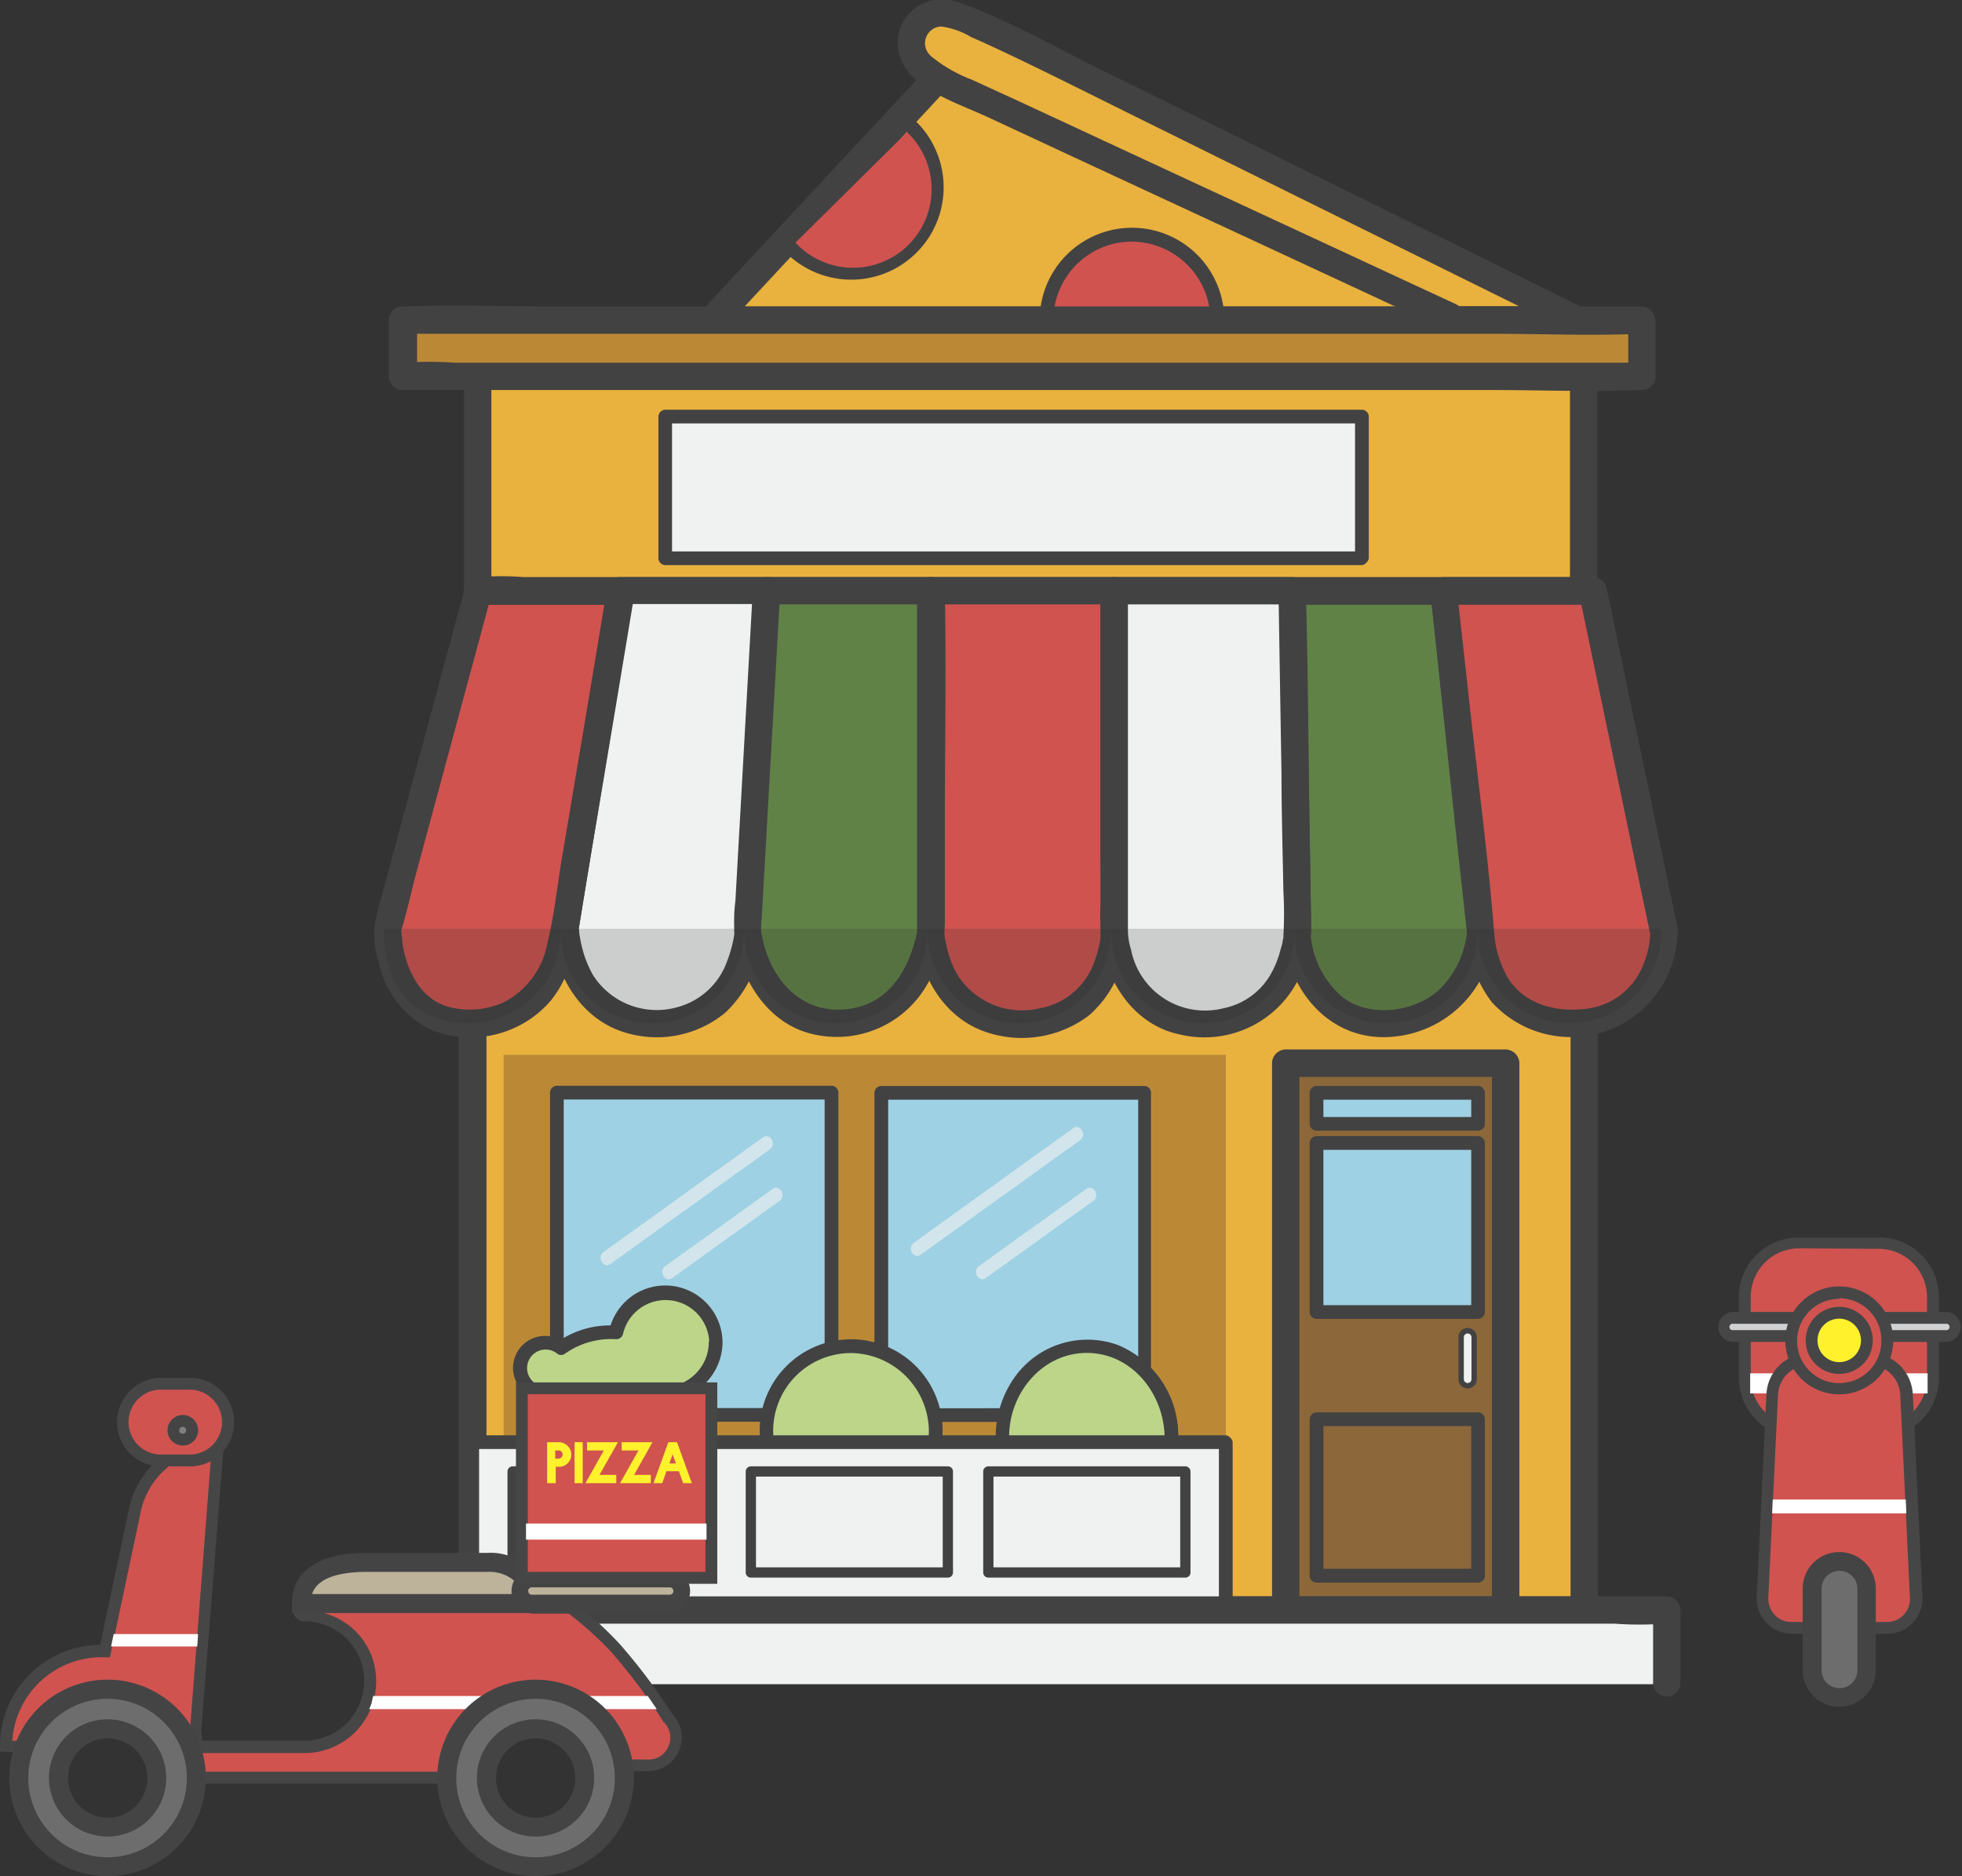 <svg id="Graphic" xmlns="http://www.w3.org/2000/svg" viewBox="0 0 164.31 157.16"><rect x="0" y="0" width="164.31" height="157.16" fill="#333333" stroke="none"/><defs><style>.cls-1{fill:#d0534f;}.cls-2{fill:#464647;}.cls-3{fill:#fff;}.cls-4{fill:#d0d1d3;}.cls-5{fill:#e9b13d;}.cls-6{fill:#424243;}.cls-7{fill:#f0f1f1;}.cls-8{fill:#618247;}.cls-9{fill:#8b6739;}.cls-10{fill:#bb8936;}.cls-11{fill:#9ed1e3;}.cls-12{fill:#bcd589;}.cls-13{opacity:0.18;}.cls-14{fill:#272525;}.cls-15{opacity:0.63;}.cls-16{fill:#bdb39b;}.cls-17{fill:#444445;}.cls-18{fill:#6d6d6d;}.cls-19{fill:#7f8081;}.cls-20{fill:#fff22d;}</style></defs><rect class="cls-1" x="146.11" y="104.09" width="15.84" height="15.84" rx="4.54"/><path class="cls-2" d="M1099,205h-6.76a5,5,0,0,1-5-5v-6.75a5,5,0,0,1,5-5H1099a5,5,0,0,1,5,5V200A5,5,0,0,1,1099,205Zm-6.76-15.84a4.05,4.05,0,0,0-4,4.05V200a4.05,4.05,0,0,0,4,4.05H1099a4.05,4.05,0,0,0,4-4.05v-6.75a4.05,4.05,0,0,0-4-4.05Z" transform="translate(-941.62 -84.59)"/><rect class="cls-3" x="146.57" y="115.04" width="14.86" height="1.68"/><path class="cls-4" d="M1104.67,196.47h-18a.76.76,0,0,1-.76-.76h0a.76.76,0,0,1,.76-.76h18a.76.76,0,0,1,.76.76h0A.76.76,0,0,1,1104.67,196.47Z" transform="translate(-941.62 -84.59)"/><path class="cls-2" d="M1104.67,197h-18a1.26,1.26,0,0,1,0-2.51h18a1.26,1.26,0,0,1,0,2.51Zm-18-1.52a.27.27,0,0,0,0,.53h18a.27.27,0,0,0,0-.53Z" transform="translate(-941.62 -84.59)"/><polygon class="cls-5" points="79.83 5.06 59.65 26.82 122.15 26.82 79.83 5.06"/><path class="cls-6" d="M1020.64,88.84l-17.67,19-2.51,2.71a1.16,1.16,0,0,0,.81,2h62.5a1.15,1.15,0,0,0,.58-2.13L1050,103l-22.74-11.69L1022,88.66c-1.31-.67-2.47,1.3-1.16,2L1035.22,98,1058,109.71l5.23,2.69c.19-.71.38-1.43.58-2.14h-62.5l.81,2,17.67-19,2.51-2.71C1023.26,89.38,1021.64,87.75,1020.64,88.84Z" transform="translate(-941.62 -84.59)"/><path class="cls-5" d="M1018.74,90.1a6.66,6.66,0,0,0,2,1.38l24.91,11.58,18,8.35h10.1l-8.4-4.15-26.27-13-8.16-4c-3.05-1.51-6.18-3.07-9.34-4.34A2.56,2.56,0,0,0,1018.74,90.1Z" transform="translate(-941.62 -84.59)"/><path class="cls-6" d="M1017.93,90.91c1.73,1.69,4.25,2.49,6.41,3.49l7.26,3.38,14.51,6.74,14.5,6.74a8.79,8.79,0,0,0,3.58,1.29h9.55a1.15,1.15,0,0,0,.58-2.13l-26.46-13.07-13.31-6.57c-4.14-2-8.3-4.46-12.67-6a3.84,3.84,0,0,0-4.42,1.29,3.76,3.76,0,0,0,.47,4.8c1,1.12,2.59-.51,1.62-1.62a1.4,1.4,0,0,1,.89-2.44,6.56,6.56,0,0,1,2.52.89c.92.4,1.83.82,2.74,1.25,3.81,1.8,7.58,3.71,11.36,5.58L1060.25,106l12.91,6.38.58-2.14H1065c-.35,0-.71,0-1.06,0a1,1,0,0,1-.25,0h0c.55.13-.69-.43-.66-.41l-28-13-7.89-3.67L1023,91.26a11.93,11.93,0,0,1-3.45-2C1018.49,88.26,1016.87,89.88,1017.93,90.91Z" transform="translate(-941.62 -84.59)"/><path class="cls-1" d="M1018,95.25l-10.16,10.06A7.15,7.15,0,0,0,1018,95.25Z" transform="translate(-941.62 -84.59)"/><path class="cls-6" d="M1017.57,95.65a6.58,6.58,0,1,1-9.34,9.26c-.54-.51-1.35.3-.82.81a7.73,7.73,0,1,0,11-10.88c-.5-.53-1.31.28-.81.81Z" transform="translate(-941.62 -84.59)"/><path class="cls-1" d="M1043.54,111.41a7.15,7.15,0,1,1-7.15-7.15A7.15,7.15,0,0,1,1043.54,111.41Z" transform="translate(-941.62 -84.59)"/><path class="cls-6" d="M1043,111.41a6.58,6.58,0,1,1-6.57-6.58,6.64,6.64,0,0,1,6.57,6.58c0,.73,1.17.74,1.15,0a7.73,7.73,0,1,0-6.32,7.59,7.84,7.84,0,0,0,6.32-7.59A.58.58,0,0,0,1043,111.41Z" transform="translate(-941.62 -84.59)"/><rect class="cls-5" x="39.55" y="77.8" width="93.08" height="57.07"/><path class="cls-6" d="M1074.24,218.31H985a23,23,0,0,0-3.62,0h-.16l1.14,1.15V162.39l-1.14,1.15h89.28a24.44,24.44,0,0,0,3.63,0h.16l-1.14-1.15v57.07a1.15,1.15,0,0,0,2.29,0V162.39a1.17,1.17,0,0,0-1.15-1.15H992.62c-3.75,0-7.54-.16-11.29,0h-.16a1.17,1.17,0,0,0-1.15,1.15v57.07a1.15,1.15,0,0,0,1.15,1.14h81.62c3.75,0,7.54.16,11.29,0h.16A1.15,1.15,0,0,0,1074.24,218.31Z" transform="translate(-941.62 -84.59)"/><rect class="cls-5" x="40.01" y="30.61" width="92.62" height="18.88"/><path class="cls-6" d="M1074.24,114.05H993.05c-3.74,0-7.53-.16-11.27,0a.85.85,0,0,1-.16,0,1.16,1.16,0,0,0-1.14,1.15v18.88a1.15,1.15,0,0,0,1.14,1.14h81.2c3.74,0,7.53.17,11.27,0h.15a1.16,1.16,0,0,0,1.15-1.14V115.2a1.15,1.15,0,0,0-2.29,0v18.88l1.14-1.15H985.43a23.41,23.41,0,0,0-3.65,0h-.16l1.15,1.15V115.2l-1.15,1.15h81.2c3.74,0,7.53.16,11.27,0h.15A1.15,1.15,0,0,0,1074.24,114.05Z" transform="translate(-941.62 -84.59)"/><path class="cls-7" d="M988.85,162.62l4.7-28.54h12.26l-1.6,28.54s-.46,7.68-7.68,7.68S988.85,162.62,988.85,162.62Z" transform="translate(-941.62 -84.59)"/><path class="cls-6" d="M990,162.92l4.11-25c.2-1.19.39-2.38.59-3.57l-1.1.84h12.26l-1.15-1.14q-.57,10.28-1.15,20.56l-.45,7.94v.08a1.09,1.09,0,0,1,0,.27,10.53,10.53,0,0,1-.55,2.07,6.09,6.09,0,0,1-4.26,4,6.33,6.33,0,0,1-7-2.67,9.23,9.23,0,0,1-1-2.62c-.07-.31-.12-.62-.17-.93,0,.29,0,0,0-.13-.09-1.47-2.38-1.48-2.29,0,.24,3.74,2.53,7.47,6.27,8.5a9,9,0,0,0,8.26-1.71,9.86,9.86,0,0,0,2.9-5.32,38.89,38.89,0,0,0,.48-6.1q.4-7.06.8-14.13.27-4.89.55-9.78a1.17,1.17,0,0,0-1.15-1.15H993.55a1.16,1.16,0,0,0-1.11.84l-4.11,25c-.2,1.19-.39,2.38-.59,3.56C987.5,163.76,989.71,164.38,990,162.92Z" transform="translate(-941.62 -84.59)"/><path class="cls-1" d="M1019.57,162.62V134.08h15.36v28.54s-.23,7.68-7.68,7.68S1019.57,162.62,1019.57,162.62Z" transform="translate(-941.62 -84.59)"/><path class="cls-6" d="M1020.71,162.62V134.08l-1.14,1.14h15.36l-1.15-1.14v21c0,2.51.1,5,0,7.53,0,.06,0,.11,0,.16a1.79,1.79,0,0,1,0,.23c0,.32,0,0,0,.2a10.08,10.08,0,0,1-.59,2.15,5.91,5.91,0,0,1-4.46,3.69,6.38,6.38,0,0,1-7-2.92,8.42,8.42,0,0,1-.87-2.45,3.7,3.7,0,0,1-.15-1c-.05-1.47-2.34-1.48-2.29,0,.13,3.66,2.32,7.28,5.9,8.41a9.32,9.32,0,0,0,8.47-1.41,9.19,9.19,0,0,0,3-5.21,28.35,28.35,0,0,0,.25-6V134.08a1.16,1.16,0,0,0-1.14-1.15h-15.36a1.17,1.17,0,0,0-1.15,1.15v28.54A1.15,1.15,0,0,0,1020.71,162.62Z" transform="translate(-941.62 -84.59)"/><path class="cls-8" d="M1050.29,162.62l-.46-28.54h12.72l3.1,28.54s-.35,6.53-6.77,7.56S1050.44,165.38,1050.29,162.62Z" transform="translate(-941.62 -84.59)"/><path class="cls-6" d="M1051.43,162.62q-.2-12.51-.4-25l-.06-3.51-1.14,1.14h12.72l-1.15-1.14q1,9.43,2,18.86.49,4.53,1,9.06c0,.2.06.4.07.6,0,0,0,.08,0,.13,0,.33,0,0-.06.38a7.79,7.79,0,0,1-2.32,4.41c-2.07,1.83-5.69,2.32-8,.6a7.69,7.69,0,0,1-2.72-5.5c-.09-1.46-2.39-1.48-2.29,0,.34,5,4.07,9.38,9.41,8.76a9.24,9.24,0,0,0,8.23-8.63,49.79,49.79,0,0,0-.66-6.32q-.72-6.7-1.45-13.43c-.33-3-.65-5.95-1-8.92a1.18,1.18,0,0,0-1.15-1.15h-12.72a1.17,1.17,0,0,0-1.15,1.15q.21,12.51.4,25l.06,3.52A1.15,1.15,0,0,0,1051.43,162.62Z" transform="translate(-941.62 -84.59)"/><path class="cls-1" d="M1081,162.62l-6-28.54h-12.5l3.1,28.54s0,7.68,7.68,7.68S1081,162.62,1081,162.62Z" transform="translate(-941.62 -84.59)"/><path class="cls-6" d="M1082.11,162.31l-5.22-25c-.25-1.18-.49-2.36-.74-3.54a1.15,1.15,0,0,0-1.1-.84h-12.5a1.16,1.16,0,0,0-1.15,1.15q1.24,11.41,2.48,22.83c.23,2.14.44,4.28.67,6.42a9.94,9.94,0,0,0,2,5.2,8.94,8.94,0,0,0,15.56-5.91,1.15,1.15,0,0,0-2.29,0,7.43,7.43,0,0,1-.64,2.92,5.82,5.82,0,0,1-4.83,3.56c-2.46.29-5.07-.39-6.44-2.58a8.75,8.75,0,0,1-1.15-3.7c-.52-6.58-1.41-13.15-2.12-19.71q-.5-4.52-1-9l-1.15,1.14h12.5l-1.11-.84,5.22,25c.25,1.18.5,2.36.74,3.53C1080.2,164.37,1082.41,163.76,1082.11,162.31Z" transform="translate(-941.62 -84.59)"/><rect class="cls-9" x="107.67" y="89.06" width="18.42" height="45.81"/><path class="cls-6" d="M1067.71,218.31h-18.42l1.15,1.15V173.65l-1.15,1.15h18.42l-1.15-1.15v45.81a1.15,1.15,0,0,0,2.3,0V173.65a1.17,1.17,0,0,0-1.15-1.15h-18.42a1.16,1.16,0,0,0-1.14,1.15v45.81a1.15,1.15,0,0,0,1.14,1.14h18.42A1.15,1.15,0,0,0,1067.71,218.31Z" transform="translate(-941.62 -84.59)"/><path class="cls-8" d="M1005.81,134.08h13.76v28.54s-.8,7.56-7.68,7.68-7.68-7.68-7.68-7.68Z" transform="translate(-941.62 -84.59)"/><path class="cls-6" d="M1005.81,135.22h13.76l-1.15-1.14v28.48c0,.26.09-.35,0,.13-.63,2.93-2.17,5.77-5.39,6.36-3.72.68-6.41-1.75-7.38-5.15a11.61,11.61,0,0,1-.29-1.3c0-.28,0,.25,0-.07,0-.62.07-1.24.1-1.86q.25-4.47.5-8.93.51-8.84,1-17.66c.08-1.48-2.21-1.47-2.3,0l-.9,16.09c-.18,3.28-.37,6.57-.55,9.85a13.42,13.42,0,0,0,.06,3.85c.75,3.33,2.91,6.53,6.4,7.34a8.71,8.71,0,0,0,10.08-5.14,10.77,10.77,0,0,0,1-4.45v-8.44c0-6.23.12-12.48,0-18.71v-.39a1.16,1.16,0,0,0-1.14-1.15h-13.76A1.15,1.15,0,0,0,1005.81,135.22Z" transform="translate(-941.62 -84.59)"/><path class="cls-7" d="M1034.93,134.08v28.54s.34,7.79,7.68,7.68,7.68-7.68,7.68-7.68l-.46-28.54Z" transform="translate(-941.62 -84.59)"/><path class="cls-6" d="M1033.78,134.08v26.19a19.71,19.71,0,0,0,.2,3.84c.68,3.39,3,6.44,6.48,7.14a8.81,8.81,0,0,0,10.19-5.27,10.8,10.8,0,0,0,.77-4.27l-.14-8.42c-.1-6.27-.1-12.55-.3-18.82,0-.13,0-.26,0-.39a1.16,1.16,0,0,0-1.14-1.15h-14.9a1.15,1.15,0,0,0,0,2.29h14.9l-1.15-1.14q.12,7.65.25,15.3c0,3.29.1,6.59.16,9.88a32.81,32.81,0,0,1,0,3.71c0,.28,0-.27,0,.05,0,.11,0,.22-.06.33,0,.26-.11.52-.18.79a8.23,8.23,0,0,1-.79,2,5.89,5.89,0,0,1-4,2.91,6.31,6.31,0,0,1-7.73-4.91,5.53,5.53,0,0,1-.26-1.5c0-.57,0-1.13,0-1.7V134.08A1.15,1.15,0,0,0,1033.78,134.08Z" transform="translate(-941.62 -84.59)"/><path class="cls-1" d="M993.58,134.09q-1,6.15-2.05,12.28c-.86,5.19-1.76,10.36-2.58,15.56a11.52,11.52,0,0,1-2,5.47,7.41,7.41,0,0,1-5.85,2.89c-7.11.22-7.12-7.92-7.12-7.92l7.63-28.3Z" transform="translate(-941.62 -84.59)"/><path class="cls-6" d="M992.47,133.79c-.83,5-1.65,10-2.49,14.94q-.65,3.89-1.31,7.78c-.39,2.36-.64,4.78-1.21,7.1a7,7,0,0,1-3.48,4.85,6.85,6.85,0,0,1-5,.41c-2.08-.69-3.12-2.71-3.56-4.72-.14-.64-.1-1-.22-1.66,0-.28,0,.23,0,.15l.09-.33c.37-1.29.7-2.59,1-3.89l3.78-14,2.7-10-1.11.84,11.93,0a1.15,1.15,0,0,0,0-2.29l-11.93,0a1.16,1.16,0,0,0-1.1.84q-3.27,12.1-6.53,24.2c-.35,1.3-.75,2.59-1,3.9a7.05,7.05,0,0,0,.26,3.12,8.27,8.27,0,0,0,4.2,5.72,8.85,8.85,0,0,0,10.16-2.23c1.62-1.92,2.14-4.28,2.53-6.69q.75-4.68,1.55-9.34,1.51-9,3-18C994.92,133,992.71,132.33,992.47,133.79Z" transform="translate(-941.62 -84.59)"/><rect class="cls-10" x="42.18" y="88.36" width="60.48" height="32.45"/><rect class="cls-11" x="46.6" y="91.55" width="23.04" height="26.98"/><path class="cls-6" d="M1011.26,202.54h-23l.57.57v-27l-.57.58h23l-.58-.58v27a.58.58,0,0,0,1.15,0v-27a.58.58,0,0,0-.57-.57h-23a.59.59,0,0,0-.58.57v27a.59.59,0,0,0,.58.57h23A.57.57,0,0,0,1011.26,202.54Z" transform="translate(-941.62 -84.59)"/><rect class="cls-11" x="73.8" y="91.49" width="22.09" height="26.98"/><path class="cls-6" d="M1037.51,175.56h-22.09a.58.58,0,0,0-.57.57v27a.58.58,0,0,0,.57.57h22.09a.53.53,0,0,0,.36-.14l0,0,0,0a.54.54,0,0,0,.14-.37v-27A.58.58,0,0,0,1037.51,175.56Zm-19.34,27H1016V176.71h20.94v25.83Z" transform="translate(-941.62 -84.59)"/><path class="cls-12" d="M1001.55,197.05a4.22,4.22,0,0,0-8.36-.87l-.53,0a6.88,6.88,0,0,0-4.09,1.34,2.11,2.11,0,1,0-2.49,3.41,6.93,6.93,0,1,0,13.14-.09A4.21,4.21,0,0,0,1001.55,197.05Z" transform="translate(-941.62 -84.59)"/><path class="cls-6" d="M1002.13,197.05a4.8,4.8,0,0,0-9.49-1l.55-.42a7.67,7.67,0,0,0-4.91,1.39h.58a2.68,2.68,0,0,0-3.19,4.31c0-.18-.09-.37-.14-.56a7.51,7.51,0,1,0,14.24-.08l-.26.65a4.94,4.94,0,0,0,2.62-4.27c0-.74-1.12-.74-1.15,0a3.77,3.77,0,0,1-2.05,3.28.57.57,0,0,0-.26.65,6.37,6.37,0,1,1-12,.08.53.53,0,0,0-.15-.56,1.55,1.55,0,1,1,1.8-2.51.55.55,0,0,0,.58,0,6.69,6.69,0,0,1,4.33-1.24.58.58,0,0,0,.56-.42,3.66,3.66,0,0,1,7.23.72C1001,197.78,1002.15,197.79,1002.13,197.05Z" transform="translate(-941.62 -84.59)"/><path class="cls-12" d="M1020,204.44a7.09,7.09,0,1,1-7.08-7.09A7.08,7.08,0,0,1,1020,204.44Z" transform="translate(-941.62 -84.59)"/><path class="cls-6" d="M1019.41,204.44a6.52,6.52,0,1,1-6.51-6.51,6.6,6.6,0,0,1,6.51,6.51.58.58,0,0,0,1.15,0,7.66,7.66,0,1,0-6.27,7.53,7.75,7.75,0,0,0,6.27-7.53A.58.58,0,0,0,1019.41,204.44Z" transform="translate(-941.62 -84.59)"/><ellipse class="cls-12" cx="91.02" cy="120.33" rx="7.09" ry="7.56"/><path class="cls-6" d="M1039.15,204.92c-.07,3.6-2.71,7-6.51,7s-6.51-3.39-6.51-7,2.76-7,6.51-7,6.44,3.39,6.51,7a.58.58,0,0,0,1.15,0,8.24,8.24,0,0,0-5-7.64,7.48,7.48,0,0,0-8.54,2.45,8.6,8.6,0,0,0-.67,9.38,7.59,7.59,0,0,0,7.93,3.81c3.81-.7,6.22-4.28,6.3-8A.58.58,0,0,0,1039.15,204.92Z" transform="translate(-941.62 -84.59)"/><rect class="cls-7" x="39.55" y="120.81" width="63.11" height="14.06"/><path class="cls-6" d="M1044.28,204.82H981.17a.59.59,0,0,0-.58.57v14.07a.59.59,0,0,0,.58.57h63.11a.58.58,0,0,0,.57-.57V205.39a.58.58,0,0,0-1.15,0v14.07l.58-.58H981.17l.57.58V205.39l-.57.58h63.11A.58.58,0,0,0,1044.28,204.82Z" transform="translate(-941.62 -84.59)"/><rect class="cls-7" x="42.93" y="123.26" width="16.51" height="8.46"/><path class="cls-6" d="M1001.06,215.88H984.55l.43.43v-8.46l-.43.43h16.51l-.43-.43v8.46a.43.43,0,0,0,.86,0v-8.46a.44.44,0,0,0-.43-.43H984.55a.44.44,0,0,0-.43.43v8.46a.44.44,0,0,0,.43.43h16.51A.43.43,0,0,0,1001.06,215.88Z" transform="translate(-941.62 -84.59)"/><rect class="cls-7" x="62.85" y="123.26" width="16.51" height="8.46"/><path class="cls-6" d="M1021,215.88h-16.5l.43.43v-8.46l-.43.43H1021l-.43-.43v8.46a.43.43,0,0,0,.86,0v-8.46a.43.43,0,0,0-.43-.43h-16.5a.44.44,0,0,0-.43.43v8.46a.43.43,0,0,0,.43.43H1021A.43.43,0,0,0,1021,215.88Z" transform="translate(-941.62 -84.59)"/><rect class="cls-7" x="82.77" y="123.26" width="16.51" height="8.46"/><path class="cls-6" d="M1040.89,215.88h-16.5l.43.43v-8.46l-.43.43h16.5l-.43-.43v8.46a.43.43,0,0,0,.86,0v-8.46a.44.44,0,0,0-.43-.43h-16.5a.43.43,0,0,0-.43.43v8.46a.43.43,0,0,0,.43.43h16.5A.43.43,0,0,0,1040.89,215.88Z" transform="translate(-941.62 -84.59)"/><rect class="cls-9" x="110.25" y="118.89" width="13.53" height="13.11"/><path class="cls-6" d="M1065.4,216h-13.53l.58.57V203.48l-.58.57h13.53l-.57-.57v13.11a.57.57,0,0,0,1.14,0V203.48a.59.59,0,0,0-.57-.58h-13.53a.59.59,0,0,0-.57.58v13.11a.58.58,0,0,0,.57.57h13.53A.57.57,0,0,0,1065.4,216Z" transform="translate(-941.62 -84.59)"/><rect class="cls-11" x="110.25" y="91.55" width="13.53" height="2.6"/><path class="cls-6" d="M1065.4,178.16h-13.53l.58.57v-2.6l-.58.58h13.53l-.57-.58v2.6a.57.57,0,0,0,1.14,0v-2.6a.58.58,0,0,0-.57-.57h-13.53a.58.58,0,0,0-.57.57v2.6a.58.58,0,0,0,.57.57h13.53A.57.57,0,0,0,1065.4,178.16Z" transform="translate(-941.62 -84.59)"/><rect class="cls-11" x="110.25" y="95.75" width="13.53" height="14.16"/><path class="cls-6" d="M1065.4,193.92h-13.53l.58.57V180.34l-.58.57h13.53l-.57-.57v14.15a.57.57,0,0,0,1.14,0V180.34a.59.59,0,0,0-.57-.58h-13.53a.59.59,0,0,0-.57.58v14.15a.59.59,0,0,0,.57.58h13.53A.58.58,0,0,0,1065.4,193.92Z" transform="translate(-941.62 -84.59)"/><path class="cls-7" d="M1064.53,200.66h0a.54.54,0,0,1-.54-.54V196.6a.54.54,0,0,1,.54-.54h0a.54.54,0,0,1,.54.54v3.52A.54.54,0,0,1,1064.53,200.66Z" transform="translate(-941.62 -84.59)"/><path class="cls-6" d="M1064.53,200.89a.76.76,0,0,1-.77-.77V196.6a.77.77,0,1,1,1.54,0v3.52A.76.76,0,0,1,1064.53,200.89Zm0-4.6a.32.32,0,0,0-.32.31v3.52a.32.32,0,0,0,.64,0V196.6A.32.32,0,0,0,1064.53,196.29Z" transform="translate(-941.62 -84.59)"/><rect class="cls-10" x="33.74" y="26.82" width="103.77" height="4.71"/><path class="cls-6" d="M1079.13,110.26h-91c-4.19,0-8.43-.17-12.62,0h-.18a1.17,1.17,0,0,0-1.15,1.15v4.71a1.16,1.16,0,0,0,1.15,1.14h91c4.19,0,8.42.17,12.61,0h.18a1.16,1.16,0,0,0,1.15-1.14v-4.71a1.15,1.15,0,0,0-2.29,0v4.71l1.14-1.15H979.58a27.24,27.24,0,0,0-4,0,1.08,1.08,0,0,1-.18,0l1.15,1.15v-4.71l-1.15,1.14h91c4.19,0,8.42.18,12.61,0h.18A1.15,1.15,0,0,0,1079.13,110.26Z" transform="translate(-941.62 -84.59)"/><g class="cls-13"><path class="cls-14" d="M980.89,170.3a7.68,7.68,0,0,0,7.68-7.68,7.68,7.68,0,1,0,15.36,0,7.68,7.68,0,1,0,15.36,0,7.68,7.68,0,0,0,15.36,0,7.68,7.68,0,0,0,15.36,0,7.68,7.68,0,1,0,15.36,0,7.68,7.68,0,0,0,15.36,0l-.11-.23H973.77S973.27,170.3,980.89,170.3Z" transform="translate(-941.62 -84.59)"/></g><rect class="cls-7" x="32.41" y="134.87" width="107.2" height="6.21"/><path class="cls-6" d="M975.18,225.66v-6.2L974,220.6h102.82a29.44,29.44,0,0,0,4.2,0h.19l-1.15-1.14v6.2a1.15,1.15,0,0,0,2.29,0v-6.2a1.16,1.16,0,0,0-1.14-1.15h-94c-4.33,0-8.7-.17-13,0H974a1.16,1.16,0,0,0-1.14,1.15v6.2a1.15,1.15,0,0,0,2.29,0Z" transform="translate(-941.62 -84.59)"/><rect class="cls-7" x="55.71" y="34.9" width="58.34" height="11.87"/><path class="cls-6" d="M1055.67,130.78H997.33l.57.57V119.49l-.57.57h58.34l-.57-.57v11.86a.58.58,0,0,0,1.15,0V119.49a.59.59,0,0,0-.58-.58H997.33a.59.59,0,0,0-.57.58v11.86a.59.59,0,0,0,.57.58h58.34A.58.58,0,0,0,1055.67,130.78Z" transform="translate(-941.62 -84.59)"/><g class="cls-15"><path class="cls-7" d="M992.74,190.47l13.36-9.61c.59-.43,0-1.42-.58-1l-13.36,9.61c-.59.43,0,1.42.58,1Z" transform="translate(-941.62 -84.59)"/></g><g class="cls-15"><path class="cls-7" d="M1018.72,189.7l13.36-9.61c.59-.43,0-1.42-.58-1l-13.36,9.61c-.59.42,0,1.42.58,1Z" transform="translate(-941.62 -84.59)"/></g><g class="cls-15"><path class="cls-7" d="M997.91,191.65l9-6.47c.59-.43,0-1.43-.58-1l-9,6.47c-.6.43,0,1.43.57,1Z" transform="translate(-941.62 -84.59)"/></g><g class="cls-15"><path class="cls-7" d="M1024.18,191.65l9-6.47c.6-.43,0-1.43-.58-1l-9,6.47c-.59.43,0,1.43.58,1Z" transform="translate(-941.62 -84.59)"/></g><path class="cls-1" d="M958,229.59l1.91-24.13h0a7.13,7.13,0,0,0-7,6l-2.43,11.43h-.31a8,8,0,0,0-8,8l1.69.08,5.68-3.67-.26,1.2,8.6,3.1.06-.81.19.1A8.55,8.55,0,0,0,958,229.59Z" transform="translate(-941.62 -84.59)"/><path class="cls-2" d="M958.26,232.23l-9.61-3.46.1-.46-4.81,3.11-2.32-.11v-.47a8.47,8.47,0,0,1,8.39-8.47l2.33-11a7.61,7.61,0,0,1,7.54-6.38h.53l-1.94,24.61a9,9,0,0,1,.09,1.27v.8l-.25-.13Zm-8.46-4.1,7.57,2.73.07-.89.09,0c0-.11,0-.23,0-.34v-.12L959.34,206a6.64,6.64,0,0,0-6,5.55l-2.51,11.86-.42,0h-.29a7.49,7.49,0,0,0-7.47,7l1,0,6.54-4.24Z" transform="translate(-941.62 -84.59)"/><path class="cls-1" d="M986.48,217.32H968.6L967,219.06a.45.45,0,0,0,.2.86h0a5.48,5.48,0,0,1,5.46,5.5h0a5.48,5.48,0,0,1-5.46,5.5h-11l.57,2.61h22.34l4-4.43,1.36-1.2,0,.26,5,.33,3.21,4h3.44a2.33,2.33,0,0,0,1.63-4,46.67,46.67,0,0,0-4.35-5.81A28.43,28.43,0,0,0,986.48,217.32Z" transform="translate(-941.62 -84.59)"/><path class="cls-2" d="M979.27,234h-23l-.79-3.6h11.64a5,5,0,0,0,0-10,.94.94,0,0,1-.51-1.74l1.73-1.85h18.23l.11.07a28.28,28.28,0,0,1,6.88,5.47,48.84,48.84,0,0,1,4.37,5.83,2.82,2.82,0,0,1-2,4.77h-3.68L989,229l-4.78-.31-.92.81Zm-22.16-1h21.72l3.81-4.26,2.51-2.21-.23,1.15,4.62.3,3.2,4h3.2a1.78,1.78,0,0,0,1.67-1.12,1.81,1.81,0,0,0-.39-2l-.07-.09a48.17,48.17,0,0,0-4.3-5.75,28.11,28.11,0,0,0-6.5-5.19H968.81l-1.63,1.69h.14a5.87,5.87,0,0,1,5.8,5.92,6,6,0,0,1-6,6H956.75Z" transform="translate(-941.62 -84.59)"/><path class="cls-16" d="M986.48,218.91H966.87c0-2.61,2.46-3.44,5.49-3.44h10.12a3.75,3.75,0,0,1,4,3.44Z" transform="translate(-941.62 -84.59)"/><path class="cls-17" d="M987.27,219.71h-21.2v-.8c0-1.58.82-4.24,6.29-4.24h10.12a4.55,4.55,0,0,1,4.79,4.24Zm-19.51-1.59h17.78a3.2,3.2,0,0,0-3.06-1.86H972.36C969,216.26,968,217.3,967.76,218.12Z" transform="translate(-941.62 -84.59)"/><path class="cls-16" d="M997.65,219H986.22a1.1,1.1,0,0,1-1.1-1.1h0a1.1,1.1,0,0,1,1.1-1.1h11.43a1.1,1.1,0,0,1,1.1,1.1h0A1.1,1.1,0,0,1,997.65,219Z" transform="translate(-941.62 -84.59)"/><path class="cls-17" d="M997.65,219.76H986.22a1.9,1.9,0,0,1,0-3.79h11.43a1.9,1.9,0,0,1,0,3.79Zm-11.43-2.2a.31.31,0,1,0,0,.61h11.43a.31.31,0,1,0,0-.61Z" transform="translate(-941.62 -84.59)"/><path class="cls-3" d="M996.62,227.76H972.54l.21-.52a.14.14,0,0,0,0-.06l.12-.52h23Z" transform="translate(-941.62 -84.59)"/><path class="cls-18" d="M986.48,226.1a7.43,7.43,0,1,0,7.43,7.43A7.42,7.42,0,0,0,986.48,226.1Zm0,11.54a4.12,4.12,0,1,1,4.11-4.11A4.12,4.12,0,0,1,986.48,237.64Z" transform="translate(-941.62 -84.59)"/><path class="cls-17" d="M986.48,241.75a8.23,8.23,0,1,1,8.22-8.22A8.23,8.23,0,0,1,986.48,241.75Zm0-14.86a6.64,6.64,0,1,0,6.63,6.64A6.65,6.65,0,0,0,986.48,226.89Zm0,11.54a4.91,4.91,0,1,1,4.9-4.9A4.91,4.91,0,0,1,986.48,238.43Zm0-8.22a3.32,3.32,0,1,0,3.32,3.32A3.32,3.32,0,0,0,986.48,230.21Z" transform="translate(-941.62 -84.59)"/><path class="cls-18" d="M950.64,226.1a7.43,7.43,0,1,0,7.43,7.43A7.42,7.42,0,0,0,950.64,226.1Zm0,11.54a4.12,4.12,0,1,1,4.11-4.11A4.12,4.12,0,0,1,950.64,237.64Z" transform="translate(-941.62 -84.59)"/><path class="cls-17" d="M950.64,241.75a8.23,8.23,0,1,1,8.22-8.22A8.23,8.23,0,0,1,950.64,241.75Zm0-14.86a6.64,6.64,0,1,0,6.63,6.64A6.65,6.65,0,0,0,950.64,226.89Zm0,11.54a4.91,4.91,0,1,1,4.9-4.9A4.91,4.91,0,0,1,950.64,238.43Zm0-8.22a3.32,3.32,0,1,0,3.32,3.32A3.32,3.32,0,0,0,950.64,230.21Z" transform="translate(-941.62 -84.59)"/><path class="cls-1" d="M957.33,206.93h-2.39a3.21,3.21,0,0,1-3.21-3.21h0a3.22,3.22,0,0,1,3.21-3.22h2.39a3.22,3.22,0,0,1,3.21,3.22h0A3.21,3.21,0,0,1,957.33,206.93Z" transform="translate(-941.62 -84.59)"/><path class="cls-2" d="M957.33,207.42h-2.39a3.71,3.71,0,0,1,0-7.41h2.39a3.71,3.71,0,1,1,0,7.41ZM954.94,201a2.72,2.72,0,0,0,0,5.43h2.39a2.72,2.72,0,1,0,0-5.43Z" transform="translate(-941.62 -84.59)"/><polygon class="cls-3" points="9.3 137.92 16.52 137.92 16.59 136.88 9.52 136.88 9.3 137.92"/><rect class="cls-1" x="43.7" y="116.3" width="15.88" height="15.88"/><path class="cls-2" d="M1001.69,217.26H984.83V200.39h16.86Zm-15.87-1h14.88V201.38H985.82Z" transform="translate(-941.62 -84.59)"/><rect class="cls-3" x="44.05" y="127.62" width="15.12" height="1.35"/><circle class="cls-19" cx="15.3" cy="119.82" r="0.79"/><path class="cls-17" d="M956.92,205.68a1.28,1.28,0,1,1,1.29-1.28A1.28,1.28,0,0,1,956.92,205.68Zm0-1.57a.29.29,0,1,0,0,.58.29.29,0,1,0,0-.58Z" transform="translate(-941.62 -84.59)"/><path class="cls-20" d="M987.44,208.83V205.4h1a.93.93,0,0,1,.4.09,1.07,1.07,0,0,1,.54.54.92.92,0,0,1,.08.4,1,1,0,0,1-.07.4,1.12,1.12,0,0,1-.22.33,1.19,1.19,0,0,1-.33.22,1.06,1.06,0,0,1-.4.08h-.28v1.37Zm.68-2.06h.28a.34.34,0,0,0,.34-.34.33.33,0,0,0-.1-.24.3.3,0,0,0-.24-.1h-.28Z" transform="translate(-941.62 -84.59)"/><path class="cls-20" d="M989.74,205.4h.68v3.43h-.68Z" transform="translate(-941.62 -84.59)"/><path class="cls-20" d="M992.19,206.09h-1.41v-.69h2.59l-1.55,2.74h1.41v.69h-2.58Z" transform="translate(-941.62 -84.59)"/><path class="cls-20" d="M995.09,206.09h-1.41v-.69h2.58l-1.54,2.74h1.4v.69h-2.57Z" transform="translate(-941.62 -84.59)"/><path class="cls-20" d="M998.83,208.83l-.35-1h-1.05l-.35,1h-.73l1.24-3.43h.73l1.24,3.43Zm-.88-2.42-.27.77h.55Z" transform="translate(-941.62 -84.59)"/><path class="cls-1" d="M1099.66,220.94h-8a2.42,2.42,0,0,1-2.42-2.54l.81-17a3.13,3.13,0,0,1,3.13-3h5a3.13,3.13,0,0,1,3.13,3l.81,17A2.42,2.42,0,0,1,1099.66,220.94Z" transform="translate(-941.62 -84.59)"/><path class="cls-2" d="M1099.66,221.44h-8a2.94,2.94,0,0,1-2.92-3.06l.81-17a3.63,3.63,0,0,1,3.63-3.45h5a3.63,3.63,0,0,1,3.63,3.45l.81,17a2.94,2.94,0,0,1-2.92,3.06Zm-6.5-22.52a2.64,2.64,0,0,0-2.64,2.51l-.81,17a2,2,0,0,0,.53,1.43,1.91,1.91,0,0,0,1.4.6h8a1.91,1.91,0,0,0,1.4-.6,1.93,1.93,0,0,0,.53-1.43l-.81-17a2.64,2.64,0,0,0-2.64-2.51Z" transform="translate(-941.62 -84.59)"/><path class="cls-1" d="M1099.68,196.87a4,4,0,1,1-4-4A4,4,0,0,1,1099.68,196.87Z" transform="translate(-941.62 -84.59)"/><path class="cls-2" d="M1095.65,201.39a4.52,4.52,0,1,1,4.52-4.52A4.52,4.52,0,0,1,1095.65,201.39Zm0-8a3.53,3.53,0,1,0,3.53,3.53A3.53,3.53,0,0,0,1095.65,193.34Z" transform="translate(-941.62 -84.59)"/><path class="cls-20" d="M1098,196.87a2.32,2.32,0,1,1-2.32-2.31A2.32,2.32,0,0,1,1098,196.87Z" transform="translate(-941.62 -84.59)"/><path class="cls-2" d="M1095.65,199.68a2.81,2.81,0,1,1,2.81-2.81A2.81,2.81,0,0,1,1095.65,199.68Zm0-4.63a1.82,1.82,0,1,0,1.82,1.82A1.83,1.83,0,0,0,1095.65,195.05Z" transform="translate(-941.62 -84.59)"/><path class="cls-18" d="M1095.65,226.77h0a2.27,2.27,0,0,1-2.27-2.27v-6.84a2.27,2.27,0,0,1,2.27-2.27h0a2.27,2.27,0,0,1,2.27,2.27v6.84A2.27,2.27,0,0,1,1095.65,226.77Z" transform="translate(-941.62 -84.59)"/><path class="cls-17" d="M1095.65,227.56a3.06,3.06,0,0,1-3.06-3.06v-6.84a3.06,3.06,0,1,1,6.12,0v6.84A3.06,3.06,0,0,1,1095.65,227.56Zm0-11.38a1.48,1.48,0,0,0-1.48,1.48v6.84a1.48,1.48,0,0,0,3,0v-6.84A1.48,1.48,0,0,0,1095.65,216.18Z" transform="translate(-941.62 -84.59)"/><polygon class="cls-3" points="159.65 126.77 148.41 126.77 148.46 125.61 159.6 125.61 159.65 126.77"/></svg>